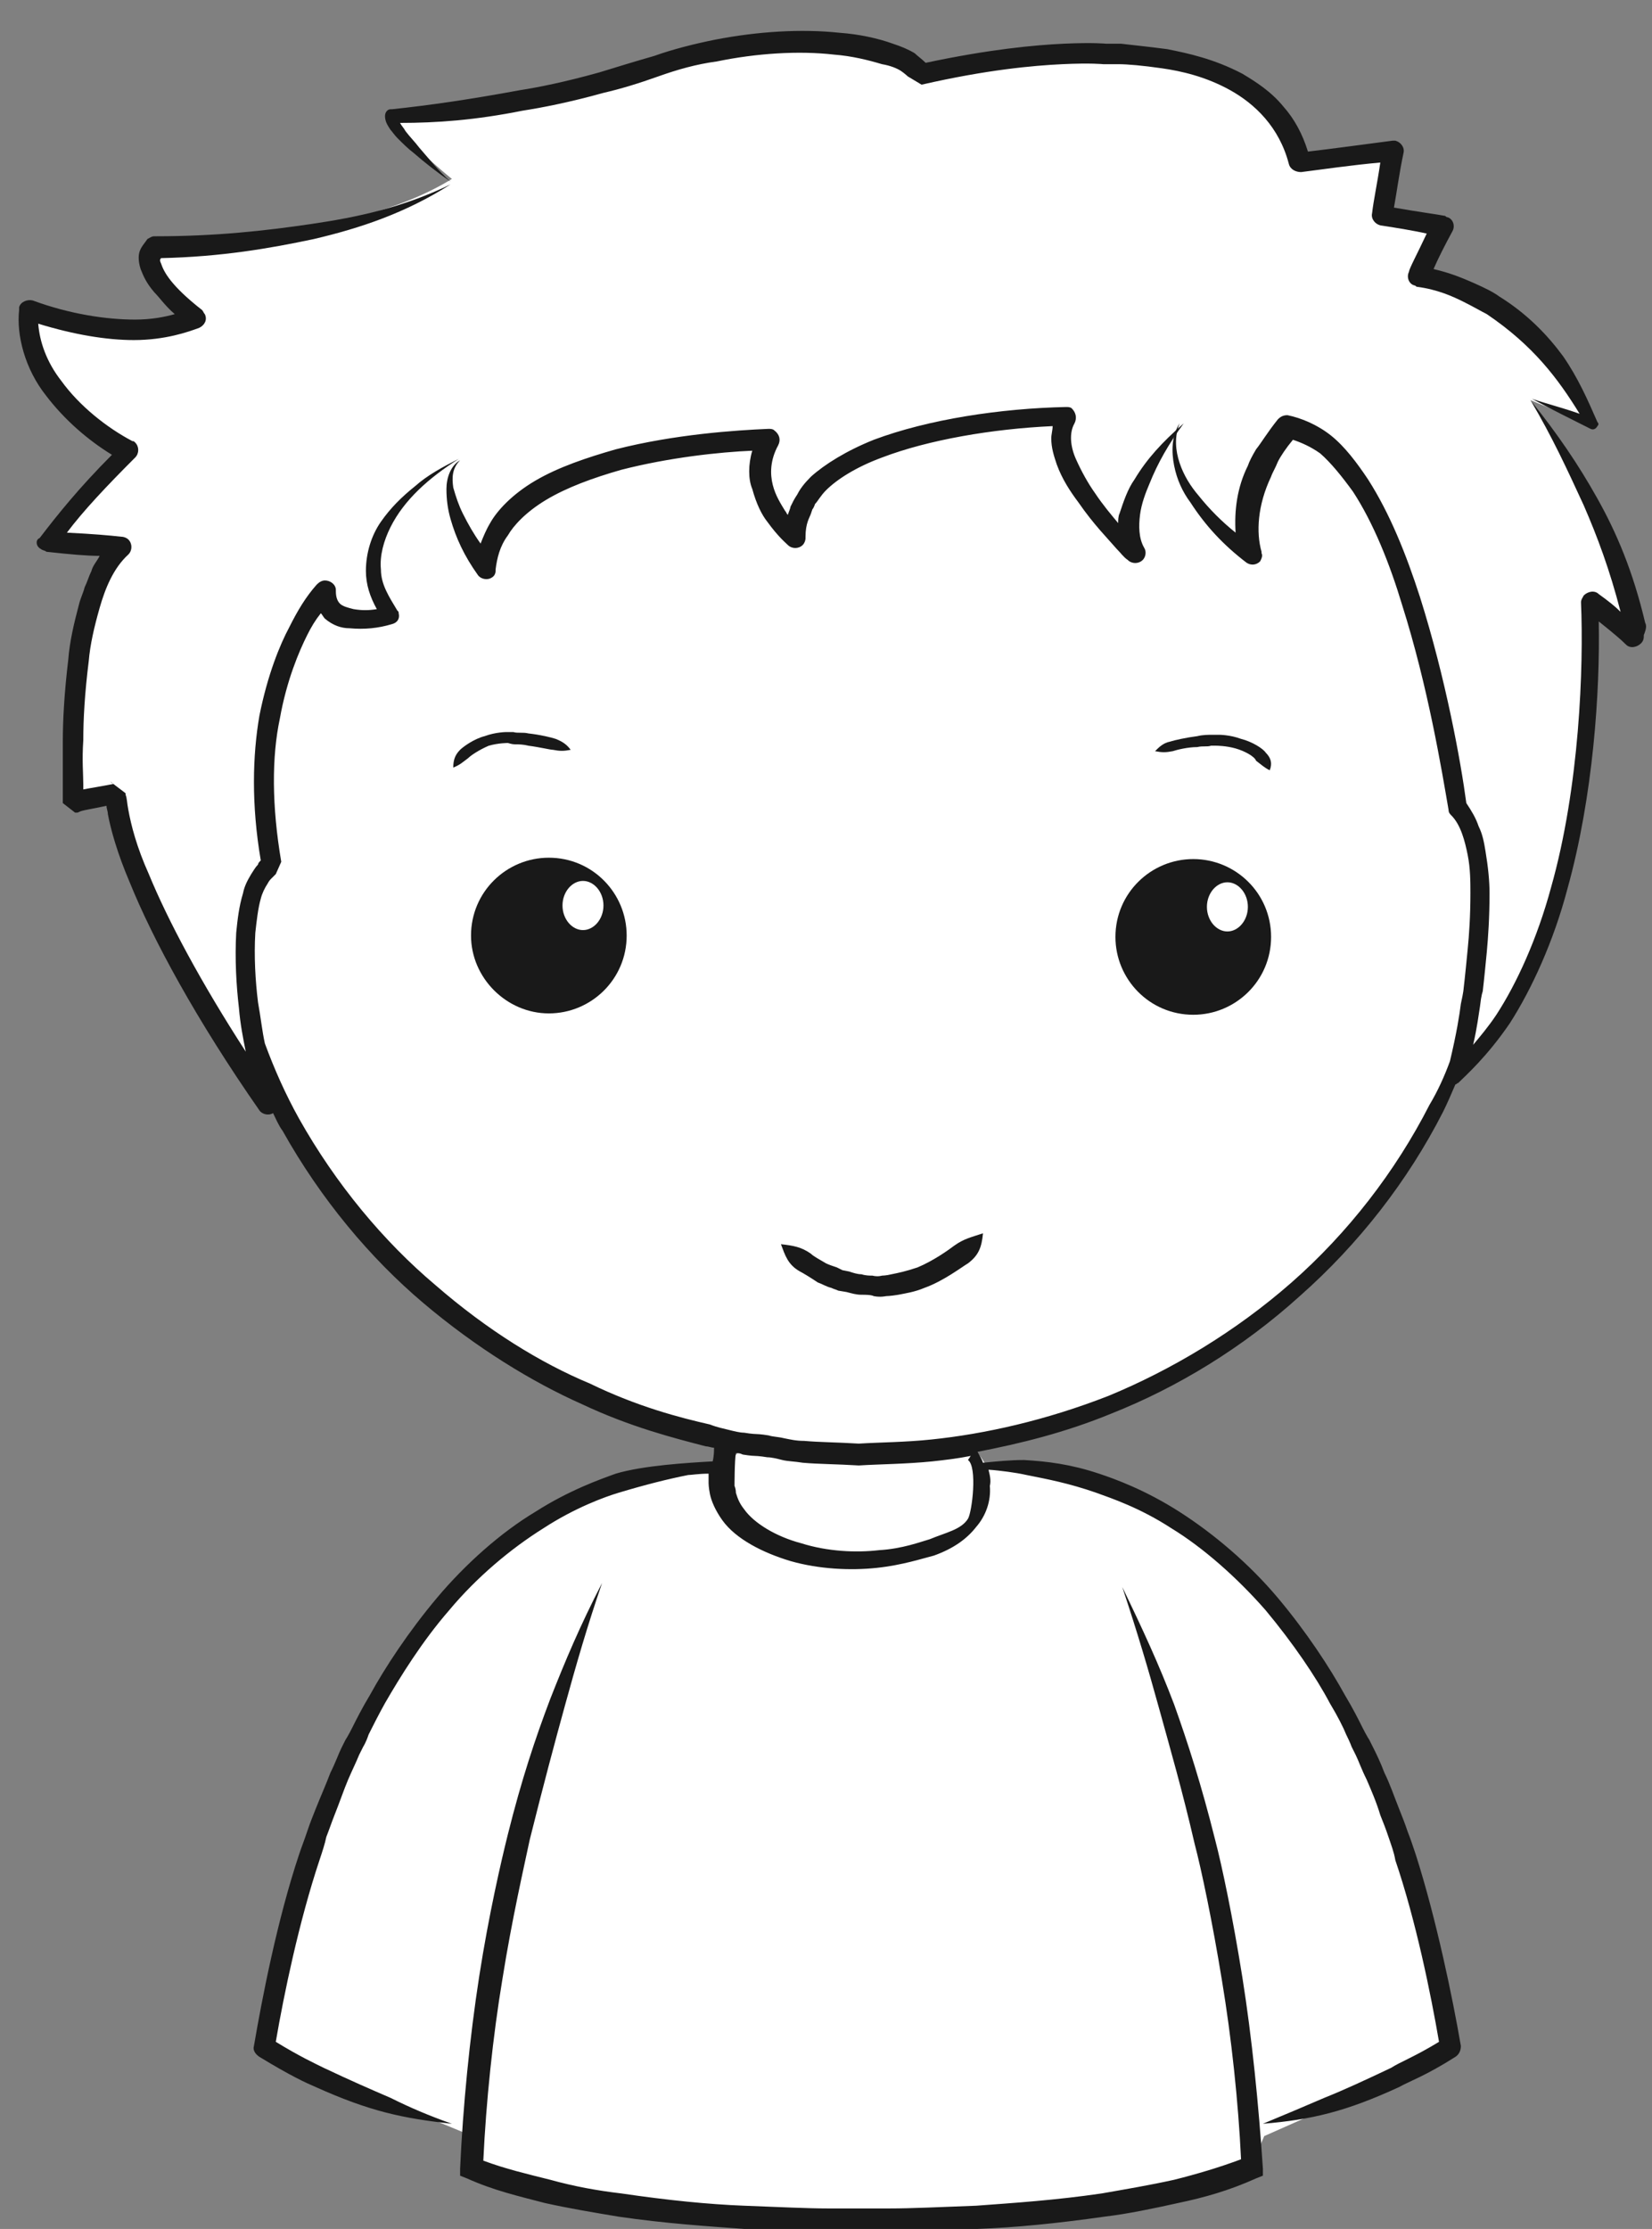 <?xml version="1.0" encoding="utf-8"?>
<!-- Generator: Adobe Illustrator 18.0.0, SVG Export Plug-In . SVG Version: 6.00 Build 0)  -->
<!DOCTYPE svg PUBLIC "-//W3C//DTD SVG 1.1//EN" "http://www.w3.org/Graphics/SVG/1.1/DTD/svg11.dtd">
<svg version="1.1" id="Layer_1" xmlns="http://www.w3.org/2000/svg" xmlns:xlink="http://www.w3.org/1999/xlink" x="0px" y="0px"
	 viewBox="0 0 121 163.2" enable-background="new 0 0 121 163.2" xml:space="preserve">
<rect x="0" y="0" width="121" height="163.2" fill="#808080" stroke="none"/>
<g>
	<path fill="#FFFFFF" d="M55.6,107.8h15c0,0,28-5.6,36,42.4l-14,6.2l-1,2.3c0,0-7.6,3.7-27.7,3.7l-1.6,0c-20.1,0-27.7-3.7-27.7-3.7
		l0-2.3l-15-6.2C27.6,102.2,55.6,107.8,55.6,107.8"/>
</g>
<path fill="#FFFFFF" d="M62.8,103.3c5.4,0,9.8,2.5,9.8,5.5c0,3-4.4,5.5-9.8,5.5c-5.4,0-9.8-2.5-9.8-5.5
	C53,105.8,57.4,103.3,62.8,103.3"/>
<path fill="#FFFFFF" d="M109.3,62.9c-0.5,24.5-21.9,44-47.7,43.4c-25.8-0.5-46.4-20.9-45.8-45.4c0.5-24.5,21.9-44,47.7-43.4
	C89.3,18,109.8,38.4,109.3,62.9z"/>
<g>
	<path fill="#FFFFFF" d="M19.7,80.9c0,0-10.6-14.9-11.1-22.8l-3.1,0.6c0,0-1.1-14.7,3.5-18.7l-5.4-0.5c0,0,2.5-3.4,5.9-6.7
		c0,0-7.8-3.9-7.3-10.4c0,0,7.4,2.9,12.3,0.6c0,0-4.7-3.5-3-5.2c0,0,14,0,21.6-4.7c0,0-4.4-3.5-4.3-4.9c0,0,8.9-0.2,19.5-3.7
		c10.7-3.5,18.8-1,19.1,0.7c0,0,24.7-6.3,27.8,6.4L102,11l-0.8,4.8l4.4,0.8l-1.8,3.7c0,0,8.2,0.9,12.7,10.8l-4.4-1.8
		c0,0,6.3,8.7,7.8,17.6l-3.4-2.8c0,0,1.5,24.9-10,34.9c0,0,3.8-16,0.1-19.8c0,0-3.5-26.7-12.4-27.9c0,0-4.2,4.7-2.6,9.5
		c0,0-7.4-5.3-5.3-9.7c0,0-5.6,5.7-3.6,9.5c0,0-7-6.6-4.9-10c0,0-19.8,0.3-20,8.8c0,0-4-3.5-1.9-7.2c0,0-20.1,0.3-20.7,9.5
		c0,0-4.3-5.9-1.9-7.9c0,0-9.7,4.9-5,11.5c0,0-4.8,1.3-4.7-1.8c0,0-6.3,6.7-3.8,20C20,63.5,15.9,65.5,19.7,80.9z"/>
</g>
<g>
	<path fill="#191919" d="M91,144.8c-0.7-4.4-1.5-8.2-2-10.1c-1-4-2-7.1-3-9.9c-1.1-2.9-2.3-5.5-3.8-8.6c1.1,3.3,1.9,6,2.7,8.9
		c0.8,2.9,1.7,6,2.6,9.9c0.5,1.9,1.3,5.7,2,10c0.7,4.2,1.2,8.9,1.4,13.1c-1.6,0.6-3.3,1.1-4.9,1.5c-1.8,0.4-3.6,0.7-5.3,1
		c-3.4,0.5-6.5,0.7-9.2,0.9c-2.6,0.1-4.8,0.2-6.3,0.2c-1.5,0-2.3,0-2.3,0s-0.8,0-2.3,0c-1.4,0-3.5-0.1-6.1-0.2
		c-2.6-0.1-5.6-0.4-9-0.9c-1.7-0.2-3.4-0.5-5.2-1c-1.6-0.4-3.3-0.8-4.9-1.4c0.2-4.3,0.7-9.1,1.4-13.3c0.7-4.4,1.6-8.3,2-10.2
		c1-4,1.8-7,2.6-9.9c0.8-2.9,1.6-5.7,2.7-8.9c-1.6,3.1-2.7,5.7-3.8,8.5c-1.1,2.9-2.1,5.9-3.1,9.9c-0.5,2-1.4,5.9-2.1,10.4
		c-0.7,4.5-1.2,9.6-1.4,14.1l0,0.5l0.5,0.2c2,0.9,3.8,1.3,5.7,1.8c1.8,0.4,3.6,0.7,5.4,1c3.4,0.5,6.5,0.7,9.2,0.9
		c2.6,0.1,4.7,0.2,6.2,0.2c1.5,0,2.3,0,2.3,0s0.8,0,2.3,0c1.5,0,3.7,0,6.3-0.2c2.7-0.1,5.8-0.4,9.3-0.9c1.7-0.2,3.6-0.6,5.4-1
		c1.9-0.4,3.7-0.9,5.7-1.8l0.5-0.2l0-0.5C92.2,154.2,91.7,149.2,91,144.8z"/>
	<path fill="#191919" d="M4.7,58.8L4.7,58.8L4.7,58.8L4.7,58.8L4.7,58.8L4.7,58.8C4.7,58.8,4.7,58.8,4.7,58.8
		C4.7,58.7,4.7,58.8,4.7,58.8L4.7,58.8L4.7,58.8L4.7,58.8L4.7,58.8L4.7,58.8L4.7,58.8z"/>
	<path fill="#191919" d="M8.3,57.4C8.4,57.4,8.4,57.4,8.3,57.4L8.3,57.4C8.4,57.4,8.4,57.4,8.3,57.4z"/>
	<path fill="#191919" d="M83.1,35.1c-0.5,0.7-0.8,1.6-1.1,2.5c-0.1,0.2-0.1,0.5-0.1,0.7c-0.5-0.6-1.1-1.3-1.7-2.2
		c-0.5-0.7-1-1.6-1.4-2.5c-0.4-0.9-0.5-1.9-0.1-2.6l0,0c0.2-0.4,0.1-0.8-0.2-1.1c-0.1-0.1-0.3-0.1-0.4-0.1
		c-4.8,0.1-10.1,0.9-14.1,2.4c-2,0.8-3.6,1.8-4.6,2.7c-0.5,0.5-0.8,0.9-1,1.3c-0.2,0.3-0.3,0.5-0.3,0.5s0,0-0.2,0.4
		c0,0.1-0.1,0.3-0.2,0.6c-0.1-0.1-0.1-0.2-0.2-0.3c-0.3-0.5-0.7-1.1-0.9-1.9c-0.2-0.8-0.2-1.8,0.4-2.9l0,0c0.2-0.4,0.1-0.8-0.3-1.1
		c-0.1-0.1-0.3-0.1-0.4-0.1c-2.4,0.1-6.9,0.4-11.2,1.5c-2.1,0.6-4.2,1.3-5.9,2.3c-1.7,1-2.8,2.2-3.3,3.1c-0.3,0.5-0.5,1-0.7,1.5
		c-0.5-0.7-0.9-1.4-1.3-2.2c-0.3-0.6-0.5-1.2-0.7-1.9c-0.1-0.7-0.1-1.4,0.5-2c-0.7,0.4-1,1.3-1,2.1c0,0.8,0.1,1.5,0.3,2.2
		c0.4,1.4,1,2.7,2,4.1c0.2,0.3,0.7,0.4,1,0.2c0.2-0.1,0.3-0.3,0.3-0.5l0-0.1c0.1-0.8,0.3-1.7,0.9-2.5c0.4-0.7,1.3-1.7,2.8-2.6
		c1.5-0.9,3.4-1.6,5.5-2.2c3.5-0.9,7.2-1.3,9.6-1.4c-0.3,1-0.3,2.1,0,2.8c0.3,1.1,0.7,1.9,1.1,2.4c0.8,1.1,1.3,1.5,1.5,1.7
		c0.3,0.3,0.8,0.3,1.1,0c0.1-0.1,0.2-0.3,0.2-0.5l0-0.1c0-1,0.3-1.4,0.4-1.7c0.1-0.3,0.1-0.3,0.1-0.3s0.1-0.1,0.2-0.4
		c0.2-0.2,0.4-0.6,0.8-1c0.8-0.8,2.2-1.7,4.1-2.4c3.4-1.3,8.1-2.1,12.5-2.3c0,0.3-0.1,0.6-0.1,0.9c0,0.7,0.2,1.3,0.4,1.9
		c0.4,1.1,1,2,1.6,2.8c1.1,1.6,2.2,2.7,2.8,3.4c0.3,0.3,0.5,0.6,0.8,0.8l0,0c0.3,0.3,0.8,0.3,1.1,0c0.2-0.2,0.3-0.6,0.1-0.9
		c-0.4-0.7-0.4-1.6-0.3-2.4c0.1-0.8,0.4-1.6,0.7-2.3c0.6-1.5,1.4-2.9,2.5-4.4C85.1,32.4,84,33.6,83.1,35.1z"/>
	<path fill="#191919" d="M120.5,45.6c-0.9-3.8-2.1-6.6-3.5-9.1c-1.4-2.5-2.9-4.7-4.9-7.2c1.6,2.7,2.7,5.1,3.9,7.7
		c1,2.3,1.9,4.7,2.7,7.8c-0.4-0.4-0.9-0.8-1.6-1.3c-0.3-0.3-0.8-0.2-1.1,0.1c-0.1,0.2-0.2,0.3-0.2,0.5l0,0
		c0.2,4.7-0.1,13.5-2.2,20.9c-1,3.7-2.5,7-4,9.3c-0.6,0.9-1.2,1.6-1.7,2.2c0.3-1.3,0.4-2.2,0.5-2.8c0.1-0.9,0.2-1.1,0.2-1.1
		s0.1-0.8,0.3-2.9c0.1-1.1,0.2-2.5,0.2-4.3c0-0.9-0.1-1.9-0.3-3.1c-0.1-0.6-0.2-1.2-0.5-1.8c-0.2-0.6-0.5-1.1-0.9-1.7
		c-0.4-3-1.5-9.1-3.4-15.1c-1-3.1-2.2-6.1-3.8-8.6c-0.8-1.2-1.7-2.4-2.7-3.2c-1-0.8-2.2-1.3-3.2-1.5l0,0c-0.3,0-0.5,0.1-0.7,0.3
		c-0.8,1-1.2,1.7-1.6,2.2c-0.3,0.5-0.5,0.9-0.6,1.2c-0.8,1.6-1,3.3-0.9,4.9c-1-0.8-1.9-1.7-2.7-2.7c-0.6-0.7-1.1-1.5-1.4-2.4
		c-0.3-0.9-0.4-1.9,0-2.9c-0.6,0.9-0.6,2.1-0.4,3.1c0.2,1,0.6,1.9,1.2,2.7c1.1,1.7,2.4,3.1,4.1,4.4c0.3,0.2,0.7,0.2,1-0.1
		c0.1-0.2,0.2-0.4,0.1-0.6l0-0.1C92,39,92.1,37,93.1,34.9c0.1-0.3,0.3-0.6,0.5-1.1c0.2-0.4,0.6-1,1.1-1.6c0.6,0.2,1.3,0.5,2,1
		c0.8,0.7,1.6,1.7,2.4,2.8c1.5,2.3,2.7,5.3,3.6,8.3c1.9,6,2.9,12.1,3.4,15c0,0.2,0.1,0.3,0.2,0.4l0,0c0.7,0.7,1,1.9,1.2,2.9
		c0.2,1,0.2,2,0.2,2.8c0,1.7-0.1,3.1-0.2,4.1c-0.2,2.1-0.3,2.9-0.3,2.9s0,0.2-0.2,1.1c-0.1,0.8-0.3,2.1-0.8,4.2
		c-0.4,1.1-0.9,2.2-1.5,3.2c-2.5,4.9-6,9.4-10.1,13c-4.1,3.6-8.8,6.4-13.4,8.3c-4.6,1.8-9.1,2.8-13,3.2c-1.9,0.2-3.7,0.2-5.3,0.3
		c-1.6-0.1-2.9-0.1-4-0.2c-0.6,0-1-0.1-1.5-0.2c-0.4-0.1-0.8-0.1-1.1-0.2c-0.6-0.1-0.9-0.1-0.9-0.1s-0.3,0-0.9-0.1
		c-0.3,0-0.7-0.1-1.1-0.2c-0.4-0.1-0.9-0.2-1.4-0.4c-2.2-0.5-5.3-1.3-8.8-3c-3.6-1.5-7.5-3.9-11.3-7.2c-3.8-3.2-7.3-7.4-10-12.2
		c-1-1.8-1.8-3.6-2.5-5.5c-0.2-0.9-0.3-1.9-0.5-3c-0.2-1.6-0.3-3.4-0.2-5.1c0.1-0.9,0.2-1.8,0.4-2.5c0.1-0.4,0.3-0.8,0.5-1.1
		c0.1-0.2,0.2-0.3,0.3-0.4c0.1-0.1,0.1-0.1,0.2-0.2c0,0,0.1-0.1,0.1-0.1l0.4-0.9c-0.7-4.1-0.7-7.7-0.1-10.5c0.5-2.8,1.4-4.9,2-6.1
		c0.3-0.6,0.6-1.1,1-1.6c0.1,0.1,0.2,0.3,0.3,0.4c0.6,0.5,1.2,0.7,1.8,0.7c1.1,0.1,2.1,0,3.1-0.3c0.4-0.1,0.6-0.4,0.5-0.8
		c0-0.1,0-0.1-0.1-0.2l0,0c-0.6-1-1.2-1.9-1.2-3c-0.1-1,0.2-2.1,0.7-3.1c1-2,2.8-3.6,5-5c-1.2,0.6-2.3,1.2-3.2,2
		c-1,0.8-1.8,1.6-2.5,2.6c-0.7,1-1.1,2.3-1.1,3.6c0,1,0.3,1.9,0.8,2.8c-0.6,0.1-1.1,0.1-1.7,0c-0.4-0.1-0.8-0.2-1-0.4
		c-0.2-0.2-0.3-0.5-0.3-0.9l0-0.1c0-0.4-0.4-0.7-0.8-0.7c-0.2,0-0.4,0.1-0.6,0.3c-0.8,0.9-1.4,1.9-2,3.1c-0.7,1.3-1.6,3.5-2.2,6.5
		c-0.5,2.9-0.6,6.5,0.1,10.6c-0.1,0.1-0.2,0.2-0.2,0.3c-0.2,0.2-0.3,0.4-0.5,0.7c-0.3,0.5-0.5,0.9-0.6,1.4c-0.3,1-0.4,1.9-0.5,2.9
		c-0.1,1.9,0,3.8,0.2,5.5c0.1,1.2,0.3,2.2,0.5,3.2c-3.3-5.1-5.7-9.6-7.1-13c-0.9-2-1.3-3.6-1.5-4.7c-0.1-0.5-0.1-0.9-0.2-1.1
		c0-0.1,0-0.1,0-0.1c0,0,0,0,0,0l0,0l0,0c0.2,0.1-1.6-1.2-1-0.8c0,0,0,0,0.1,0.1c0,0,0,0,0,0c0,0,0,0,0,0l0,0l0,0l0,0l0,0
		c0,0,0,0,0,0s0,0,0,0l0,0l0,0l0,0c-1,0.2-1.7,0.3-2.2,0.4c0-0.1,0-0.2,0-0.4c0-0.7-0.1-1.7,0-3.2c0-1.5,0.1-3.4,0.4-5.8
		c0.1-1.2,0.4-2.5,0.8-3.9c0.4-1.4,1-2.9,2.1-3.9l0,0c0.3-0.3,0.3-0.8,0-1.1c-0.1-0.1-0.3-0.2-0.5-0.2c-0.9-0.1-2-0.2-4-0.3
		c1.2-1.6,2.9-3.4,5-5.5c0.3-0.3,0.3-0.8,0-1.1c-0.1-0.1-0.1-0.1-0.2-0.1l0,0c-1.9-1-3.9-2.6-5.2-4.4c-1.1-1.4-1.6-2.9-1.7-4.2
		c2.6,0.8,5,1.2,7,1.2c2.3,0,4-0.6,4.8-0.9c0.4-0.2,0.6-0.6,0.4-1c-0.1-0.1-0.1-0.2-0.2-0.3l0,0c-2.3-1.8-2.8-2.8-3-3.4
		c-0.1-0.2-0.1-0.3,0-0.4c4.4-0.1,7.9-0.7,11.2-1.4c3.4-0.8,6.7-1.9,10-4c-3.5,1.7-6.8,2.4-10.2,2.9c-3.4,0.5-7,0.9-11.4,0.9l-0.1,0
		c-0.2,0-0.3,0.1-0.5,0.2c-0.2,0.3-0.5,0.6-0.6,1c-0.1,0.4,0,0.9,0.1,1.2c0.2,0.5,0.4,1,1,1.7c0.4,0.4,0.8,1,1.5,1.6
		c-0.7,0.2-1.7,0.4-2.9,0.4c-2.1,0-4.8-0.4-7.5-1.4l0,0c-0.4-0.1-0.9,0.1-1,0.5c0,0.1,0,0.1,0,0.2c-0.2,1.8,0.4,4.3,2,6.3
		c1.3,1.7,3,3.2,4.8,4.3c-2.4,2.4-4,4.4-5.3,6.1C2.6,39.5,2.6,40,3,40.2c0.1,0.1,0.3,0.1,0.4,0.2l0,0c1.8,0.2,3,0.3,3.9,0.3
		c-0.2,0.4-0.5,0.7-0.6,1.1c-0.2,0.4-0.3,0.8-0.5,1.2c-0.1,0.4-0.3,0.8-0.4,1.2C5.4,45.7,5.1,47,5,48.3c-0.3,2.5-0.4,4.5-0.4,6
		c0,1.5,0,2.6,0,3.2c0,0.7,0,1,0,1s0,0,0,0.3l0,0v0l0.9,0.7l0,0l0,0l0,0c0,0,0,0,0.1,0c0.1,0,0.1,0,0.3-0.1c0.3-0.1,1-0.2,1.9-0.4
		c0,0.2,0.1,0.4,0.1,0.6c0.2,1.1,0.7,2.9,1.6,5c1.7,4.2,4.9,10.1,9.5,16.7c0.2,0.3,0.7,0.4,1,0.2c0.2,0.4,0.4,0.9,0.7,1.3
		c2.8,5,6.4,9.3,10.3,12.6c3.9,3.3,8,5.8,11.6,7.4c3.6,1.7,6.8,2.5,9.1,3.1c0.2,0,0.4,0.1,0.6,0.1c0,0.2,0,0.6-0.1,1
		c-1.8,0.1-5.1,0.3-7.1,0.9c-1.1,0.4-3.4,1.2-5.9,2.8c-2.5,1.5-5.1,3.8-7.2,6.3c-2.1,2.5-3.8,5.1-4.9,7.1c-0.6,1-1,1.8-1.3,2.4
		c-0.3,0.6-0.5,0.9-0.5,0.9s-0.1,0.2-0.3,0.6c-0.2,0.4-0.4,1-0.8,1.8c-0.3,0.8-0.7,1.7-1.1,2.7c-0.2,0.5-0.4,1-0.6,1.6
		c-0.2,0.6-0.4,1.1-0.6,1.7c-1.6,4.8-2.7,10.5-3.3,14l0,0c-0.1,0.3,0.1,0.6,0.4,0.8c2.3,1.4,3.4,1.9,4.1,2.2c4,1.8,6.4,2.3,10,2.7
		c-1.7-0.6-3.1-1.2-4.5-1.9c-1.4-0.6-3-1.3-4.9-2.2c-0.6-0.3-1.7-0.8-3.5-1.9c0.6-3.5,1.7-8.8,3.2-13.3c0.2-0.6,0.4-1.2,0.5-1.7
		c0.2-0.5,0.4-1.1,0.6-1.6c0.4-1,0.7-1.9,1-2.6c0.3-0.7,0.6-1.3,0.8-1.8c0.2-0.4,0.3-0.6,0.3-0.6s0.2-0.3,0.4-0.9
		c0.3-0.6,0.7-1.4,1.2-2.3c1.1-1.9,2.7-4.5,4.7-6.8c2-2.4,4.5-4.5,6.9-6c2.3-1.5,4.5-2.3,5.5-2.6c2-0.6,3.6-1,5.1-1.3
		c0.2,0,0.8-0.1,1.5-0.1c0,0.4,0,0.7,0,0.7s0,0.3,0.1,0.8c0.1,0.5,0.4,1.2,0.9,1.9c1,1.4,3,2.4,5,3c2.1,0.6,4.4,0.7,6.3,0.5
		c1.9-0.2,3.4-0.7,4.2-0.9c1.4-0.5,2.4-1.2,3.1-2.1c0.7-0.8,1.1-1.9,1-3c0.1-0.4,0-0.8-0.1-1.2c1,0.1,1.9,0.2,2.8,0.4
		c1.5,0.3,3.1,0.6,5.1,1.3c1.1,0.4,3.2,1.1,5.5,2.6c2.3,1.4,4.8,3.6,6.9,6c2,2.4,3.7,4.9,4.7,6.8c0.6,1,1,1.8,1.2,2.3
		c0.3,0.6,0.4,0.9,0.4,0.9s0.1,0.2,0.3,0.6c0.2,0.4,0.4,1,0.8,1.8c0.3,0.7,0.7,1.6,1,2.6c0.2,0.5,0.4,1,0.6,1.6
		c0.2,0.6,0.4,1.1,0.5,1.7c1.5,4.4,2.6,9.8,3.2,13.3c-1.8,1.1-2.9,1.5-3.5,1.9c-1.9,0.9-3.4,1.6-4.9,2.2c-1.4,0.6-2.8,1.2-4.5,1.9
		c3.6-0.3,6.1-0.9,10-2.7c0.7-0.4,1.9-0.8,4.1-2.2c0.3-0.2,0.4-0.5,0.4-0.8l0,0c-0.6-3.5-1.8-9.3-3.3-14c-0.2-0.6-0.4-1.2-0.6-1.7
		c-0.2-0.6-0.4-1.1-0.6-1.6c-0.4-1-0.7-1.9-1.1-2.7c-0.3-0.8-0.6-1.4-0.8-1.8c-0.2-0.4-0.3-0.6-0.3-0.6s-0.2-0.3-0.5-0.9
		c-0.3-0.6-0.7-1.4-1.3-2.4c-1.1-2-2.8-4.6-4.9-7.1c-2.1-2.5-4.7-4.7-7.2-6.3c-2.5-1.6-4.7-2.4-5.9-2.8c-2.1-0.7-3.8-0.9-5.5-1
		c-1,0-2,0.1-3,0.2c-0.1-0.3-0.3-0.6-0.4-0.8c3.1-0.6,6.4-1.4,9.8-2.8c4.8-1.9,9.6-4.8,13.8-8.6c4.3-3.8,7.9-8.4,10.5-13.5
		c0.3-0.6,0.6-1.3,0.9-2c0.1,0,0.1-0.1,0.2-0.1c0.5-0.5,2.1-1.9,3.8-4.4c1.6-2.5,3.2-6,4.2-9.8c1.9-6.8,2.4-14.5,2.3-19.6
		c1,0.8,1.6,1.3,2,1.7l0,0c0.3,0.3,0.8,0.2,1.1-0.1c0.2-0.2,0.2-0.4,0.2-0.6C120.6,46,120.6,45.8,120.5,45.6z M6.2,58.7
		C6.2,58.7,6.2,58.7,6.2,58.7L6.2,58.7L6.2,58.7z M8.4,57.4L8.4,57.4L8.4,57.4L8.4,57.4C8.4,57.4,8.4,57.4,8.4,57.4z M8.7,58.9
		C8.7,58.9,8.7,58.9,8.7,58.9C8.8,59,8.8,59,8.7,58.9z M70.9,111.2c-0.5,0.8-1.6,1-2.8,1.5c-0.7,0.2-2,0.7-3.7,0.8
		c-1.7,0.2-3.8,0.1-5.7-0.5c-1.9-0.5-3.5-1.5-4.2-2.5c-0.4-0.5-0.5-0.9-0.6-1.2c0-0.3-0.1-0.5-0.1-0.5s0-1.9,0.1-2.4
		c0.2,0,0.3,0,0.5,0.1c0.6,0.1,0.9,0.1,0.9,0.1s0.3,0,0.9,0.1c0.3,0,0.7,0.1,1.1,0.2c0.4,0.1,0.9,0.1,1.5,0.2
		c1.1,0.1,2.5,0.1,4.1,0.2c1.6-0.1,3.4-0.1,5.4-0.3c0.9-0.1,1.8-0.2,2.8-0.4l-0.2,0.3C71.6,107.4,71.2,110.7,70.9,111.2z"/>
	<path fill="#191919" d="M29.1,10.1c0.4,0.4,0.8,0.8,1.2,1.1c0.8,0.7,1.7,1.4,2.7,2.1c-0.9-0.8-1.6-1.7-2.3-2.5
		c-0.3-0.4-0.7-0.8-1-1.2c-0.1-0.2-0.3-0.4-0.4-0.6c2.7,0,5.5-0.2,9-0.9c1.3-0.2,3.4-0.6,5.9-1.3c1.3-0.3,2.6-0.7,4-1.2
		c1.4-0.5,2.8-0.9,4.3-1.1c2.9-0.6,6-0.8,8.6-0.5c1.3,0.1,2.5,0.4,3.5,0.7C65.2,4.8,65.7,5,66,5.2c0.3,0.2,0.6,0.5,0.5,0.4l1,0.6
		c4.8-1.1,8.2-1.4,10.3-1.5c2.1-0.1,3,0,3,0s0.4,0,1.1,0c0.7,0,1.8,0.1,3.2,0.3c1.4,0.2,3.2,0.6,5,1.6c1.8,1,3.6,2.7,4.3,5.4
		c0.1,0.4,0.5,0.6,0.9,0.6c1.6-0.2,3.6-0.5,5.8-0.7c-0.2,1.4-0.5,2.8-0.6,3.7c-0.1,0.4,0.2,0.8,0.6,0.9c1.3,0.2,2.5,0.4,3.4,0.6
		c-0.7,1.5-1.3,2.6-1.3,2.8c-0.2,0.4,0,0.9,0.4,1c0.1,0,0.1,0.1,0.2,0.1l0,0c1.5,0.2,2.6,0.7,3.4,1.1c0.8,0.4,1.3,0.7,1.7,0.9
		c3.4,2.3,5.2,4.7,6.8,7.3c-1.1-0.4-2.3-0.7-3.5-1.1c1.5,0.8,2.9,1.5,4.3,2.2c0.2,0.1,0.4,0,0.5-0.2c0.1-0.1,0.1-0.2,0-0.3l0,0
		c-0.7-1.6-1.4-3.2-2.5-4.8c-1.1-1.5-2.6-3.1-4.7-4.4c-0.4-0.3-1-0.6-1.9-1c-0.7-0.3-1.6-0.7-2.9-1c0.3-0.7,0.8-1.7,1.4-2.8
		c0.2-0.4,0-0.9-0.4-1c-0.1,0-0.1-0.1-0.2-0.1c-0.5-0.1-2-0.3-3.7-0.6c0.2-1.1,0.4-2.6,0.7-4c0.1-0.4-0.2-0.8-0.6-0.9
		c-0.1,0-0.2,0-0.2,0c-2.3,0.3-4.5,0.6-6.2,0.8c-0.4-1.3-1-2.4-1.8-3.3c-0.9-1.1-2-1.8-3-2.4c-2.1-1.1-4-1.5-5.5-1.8
		c-1.5-0.2-2.6-0.3-3.4-0.4c-0.8,0-1.1,0-1.1,0s-0.9-0.1-3.1,0c-2.1,0.1-5.4,0.4-10.1,1.4c-0.3-0.3-0.6-0.5-0.8-0.7
		c-0.5-0.3-1-0.5-1.6-0.7c-1.1-0.4-2.5-0.7-3.9-0.8c-2.8-0.3-6-0.1-9.1,0.5c-1.5,0.3-3.1,0.7-4.5,1.2c-1.4,0.4-2.7,0.8-4,1.2
		c-2.5,0.7-4.5,1.1-5.8,1.3c-3.8,0.7-6.6,1.1-9.4,1.4l-0.1,0c-0.2,0-0.4,0.2-0.4,0.5c0,0.4,0.2,0.7,0.4,1
		C28.7,9.6,28.9,9.9,29.1,10.1z"/>
	<path fill="#191919" d="M65.3,93.3c-0.4,0.1-0.7,0.1-0.7,0.1c0,0-0.3,0.1-0.7,0c-0.2,0-0.5,0-0.8-0.1c-0.3,0-0.6-0.1-0.9-0.2
		L61.7,93l-0.4-0.2c-0.3-0.1-0.6-0.2-0.8-0.3c-0.5-0.3-0.9-0.5-1.1-0.7c-0.7-0.5-1.3-0.6-2.2-0.7c0.3,0.8,0.5,1.5,1.4,2
		c0.2,0.1,0.7,0.4,1.3,0.8c0.3,0.1,0.6,0.3,1,0.4c0.2,0.1,0.3,0.1,0.5,0.2l0.6,0.1c0.4,0.1,0.7,0.2,1.1,0.2c0.3,0,0.7,0,0.9,0.1
		c0.5,0.1,0.9,0,0.9,0c0,0,0.3,0,0.9-0.1c0.5-0.1,1.2-0.2,1.9-0.5c1.4-0.5,2.7-1.5,3.2-1.8c0.8-0.6,1-1.2,1.1-2.2
		c-0.9,0.3-1.4,0.4-2.1,0.9c-0.4,0.3-1.5,1.1-2.7,1.6C66.3,93.1,65.8,93.2,65.3,93.3z"/>
	<path fill="#191919" d="M37.7,54.5c0.3,0,0.6,0,1,0.1c0.8,0.1,1.6,0.3,1.8,0.3c0.5,0.1,0.8,0.1,1.3,0c-0.3-0.4-0.6-0.6-1.1-0.8
		c-0.3-0.1-1.1-0.3-2-0.4c-0.4-0.1-0.8,0-1.1-0.1c-0.3,0-0.5,0-0.5,0s-0.8,0-1.6,0.3c-0.8,0.2-1.6,0.8-1.8,1
		c-0.4,0.4-0.5,0.8-0.5,1.3c0.5-0.2,0.7-0.4,1.1-0.7c0.2-0.2,0.8-0.6,1.5-0.9c0.7-0.2,1.4-0.2,1.4-0.2S37.5,54.5,37.7,54.5z"/>
	<path fill="#191919" d="M92.7,55.1c-0.2-0.3-1-0.8-1.8-1c-0.8-0.3-1.6-0.3-1.6-0.3s-0.2,0-0.5,0c-0.3,0-0.7,0-1.1,0.1
		c-0.8,0.1-1.7,0.3-2,0.4c-0.5,0.1-0.8,0.4-1.1,0.7c0.5,0.1,0.8,0.1,1.3,0c0.3-0.1,1.1-0.3,1.8-0.3c0.4-0.1,0.7,0,1-0.1
		c0.3,0,0.4,0,0.4,0s0.7,0,1.4,0.2c0.7,0.2,1.4,0.6,1.5,0.9c0.4,0.3,0.6,0.5,1,0.7C93.2,55.9,93.1,55.5,92.7,55.1z"/>
	<path fill="#191919" d="M40.2,74.2c3.1,0,5.7-2.5,5.7-5.7c0-3.1-2.5-5.7-5.7-5.7c-3.1,0-5.7,2.5-5.7,5.7
		C34.5,71.6,37.1,74.2,40.2,74.2z"/>
	<path fill="#191919" d="M87.4,62.9c-3.1,0-5.7,2.5-5.7,5.7c0,3.1,2.5,5.7,5.7,5.7c3.1,0,5.7-2.5,5.7-5.7
		C93.1,65.4,90.5,62.9,87.4,62.9z"/>
</g>
<path fill="#FFFFFF" d="M91.4,66.4c0,1-0.7,1.8-1.5,1.8c-0.8,0-1.5-0.8-1.5-1.8c0-1,0.7-1.8,1.5-1.8C90.7,64.6,91.4,65.4,91.4,66.4z
	"/>
<path fill="#FFFFFF" d="M44.2,66.3c0,1-0.7,1.8-1.5,1.8c-0.8,0-1.5-0.8-1.5-1.8c0-1,0.7-1.8,1.5-1.8C43.5,64.5,44.2,65.3,44.2,66.3z
	"/>
</svg>
